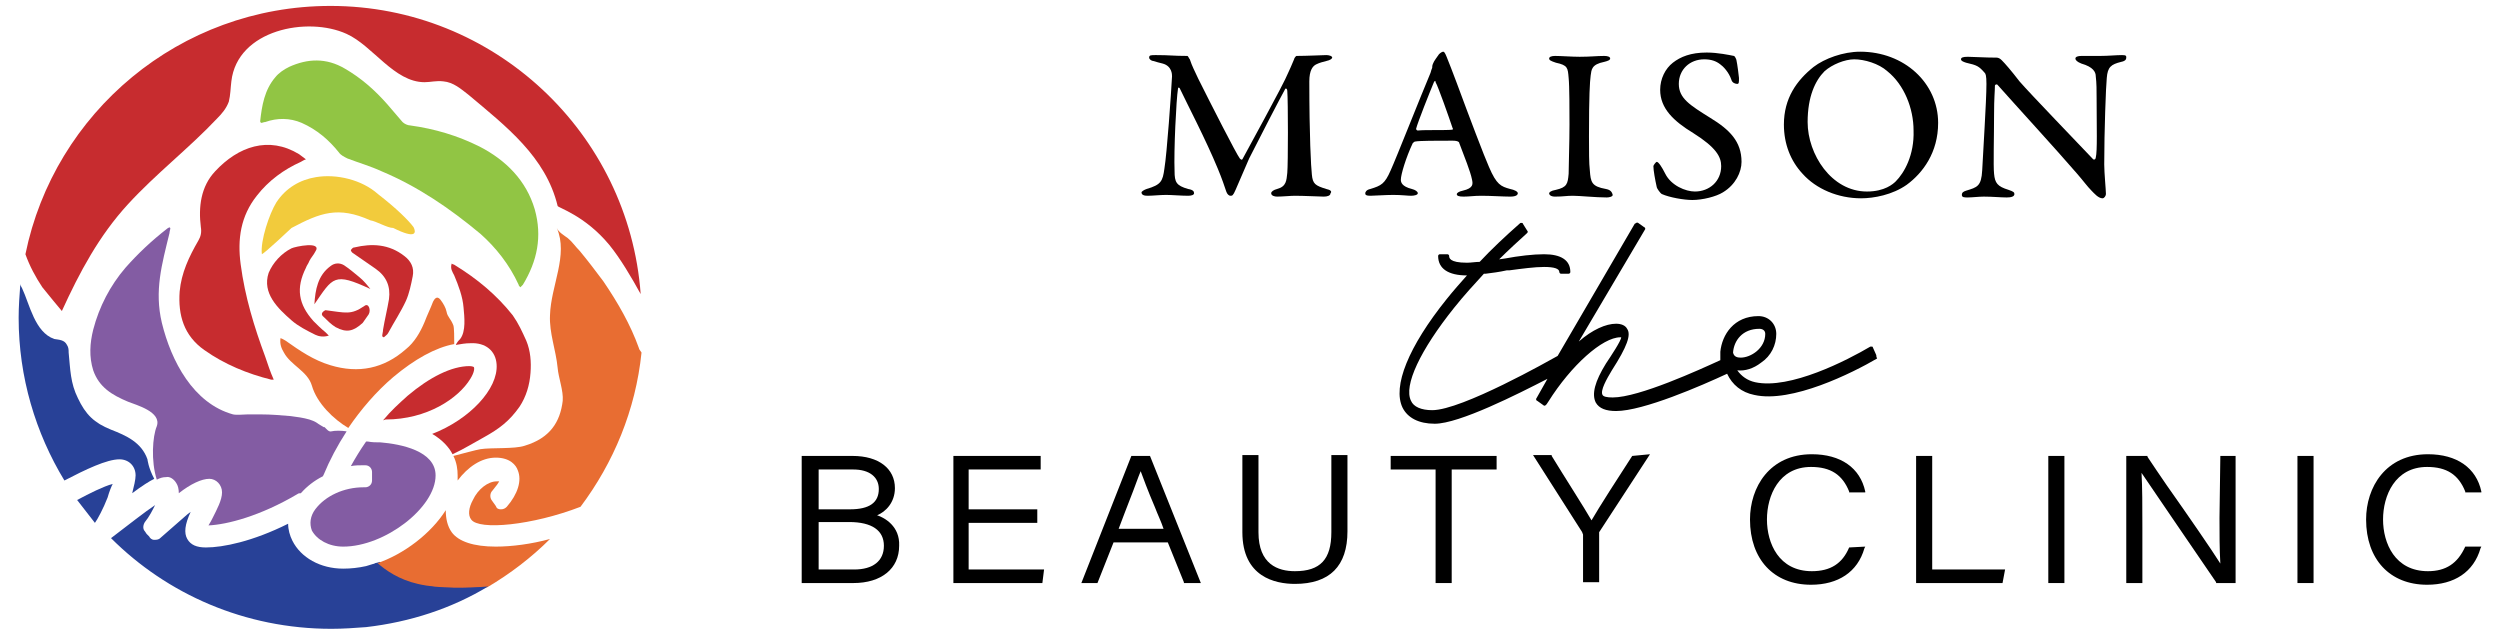 <?xml version="1.0" encoding="utf-8"?>
<!-- Generator: Adobe Illustrator 26.5.0, SVG Export Plug-In . SVG Version: 6.00 Build 0)  -->
<svg version="1.1" id="_レイヤー_2" xmlns="http://www.w3.org/2000/svg" xmlns:xlink="http://www.w3.org/1999/xlink" x="0px"
	 y="0px" viewBox="0 0 295 75" style="enable-background:new 0 0 295 75;" xml:space="preserve">
<style type="text/css">
	.st0{fill:#284197;}
	.st1{fill:#C72C2F;}
	.st2{fill:#91C544;}
	.st3{fill:#F2CB3C;}
	.st4{fill:#E86D32;}
	.st5{fill:#835CA3;}
</style>
<g>
	<g>
		<g>
			<g>
				<g>
					<path d="M156.5,22.3c-1.3-0.4-1.6-0.6-1.7-1.7c-0.1-0.9-0.3-4.5-0.3-11c0-1.3,0.4-1.8,0.8-2c0.4-0.2,0.8-0.3,1.2-0.4
						c0.5-0.1,0.7-0.3,0.7-0.4c0-0.2-0.4-0.3-0.7-0.3c-0.2,0-2.4,0.1-3.5,0.1c-0.1,0-0.3,0.3-0.3,0.4c-0.2,0.5-0.6,1.4-0.7,1.6
						c-0.5,1.3-5.1,9.6-5.4,10.2c-0.1,0.1-0.2,0-0.3-0.1c-0.4-0.5-3.4-6.4-4.9-9.4c-0.5-1.1-0.7-1.4-1-2.3c-0.1-0.1-0.2-0.4-0.3-0.4
						c-1.7,0-2-0.1-3.7-0.1c-0.6,0-0.8,0-0.8,0.3c0,0.2,0.3,0.4,0.5,0.4c0.3,0.1,0.7,0.2,1.1,0.3c1.1,0.3,1.1,1.3,1.1,1.5
						c-0.1,2-0.6,9.1-0.9,10.9c-0.2,1.5-0.4,1.9-2.1,2.4c-0.3,0.1-0.6,0.3-0.6,0.4c0,0.3,0.3,0.4,0.7,0.4c0.6,0,1.5-0.1,2.2-0.1
						c0.7,0,1.8,0.1,2.6,0.1c0.4,0,0.7-0.1,0.7-0.3c0-0.2-0.1-0.4-0.7-0.5c-1.4-0.4-1.6-0.8-1.6-2.1c-0.1-2.4,0.2-8.5,0.4-9.7
						c0-0.2,0.1-0.2,0.2-0.1c0.9,1.9,3.1,6.1,4.5,9.5c0.5,1.2,0.8,2.1,1,2.7c0.1,0.3,0.3,0.5,0.5,0.5s0.3,0,0.6-0.7
						c0.4-0.9,1-2.3,1.6-3.7c1-2,3.8-7.4,4.2-8.1c0.1-0.3,0.3-0.1,0.3,0.1c0.1,1.3,0.1,8.6,0,9.7c-0.1,0.9-0.1,1.6-1.2,1.9
						c-0.4,0.1-0.7,0.3-0.7,0.5c0,0.3,0.4,0.4,0.7,0.4c0.6,0,1.6-0.1,2.1-0.1c1,0,3.1,0.1,3.4,0.1c0.4,0,0.8-0.1,0.8-0.4
						C157.2,22.6,157,22.4,156.5,22.3z"/>
					<path d="M178.2,22.3c-1.1-0.3-1.6-0.5-2.5-2.6c-0.5-1.1-2.4-6.1-3.8-9.9c-0.5-1.3-0.9-2.4-1.2-3.1c-0.2-0.5-0.3-0.6-0.4-0.6
						c-0.1,0-0.3,0.1-0.5,0.3c-0.2,0.3-0.6,0.8-0.7,1.1C169,7.7,169,7.9,169,8c-0.1,0.2-0.1,0.3-0.2,0.6c-1.1,2.6-4.1,10.2-4.7,11.5
						c-0.7,1.6-1.1,1.8-2.4,2.2c-0.5,0.1-0.6,0.4-0.6,0.5c0,0.2,0.1,0.3,0.6,0.3c0.4,0,1.8-0.1,2.7-0.1c1,0,1.7,0.1,2.1,0.1
						c0.4,0,0.8-0.1,0.8-0.3c0-0.2-0.3-0.4-0.7-0.5c-1.2-0.3-1.3-0.8-1.3-1.1c0-0.6,0.6-2.6,1.4-4.3c0.1-0.1,0.2-0.2,0.3-0.2
						c0.5-0.1,2.6-0.1,4.4-0.1c0.7,0,0.8,0.2,0.8,0.3c0.6,1.6,1.3,3.3,1.5,4.3c0.1,0.5,0.2,1-1.1,1.3c-0.5,0.1-0.7,0.3-0.7,0.4
						c0,0.2,0.2,0.3,0.8,0.3c0.7,0,1.2-0.1,2.1-0.1c1.1,0,2.6,0.1,3.4,0.1c0.7,0,0.9-0.2,0.9-0.4S178.7,22.4,178.2,22.3z
						 M171.4,15.3c-0.9,0.1-3.1,0-4.1,0.1c-0.1,0-0.2-0.1-0.2-0.2c0.2-0.8,1.6-4.3,2.1-5.5c0.1-0.2,0.2-0.2,0.2,0
						c0.3,0.5,1.6,4.2,2,5.4C171.5,15.2,171.4,15.3,171.4,15.3z"/>
					<path d="M189.5,22.3c-1.7-0.3-1.8-0.8-1.9-2.2c-0.1-0.8-0.1-2.3-0.1-4c0-4.9,0.1-6.4,0.2-7.2c0.1-0.7,0.1-1.3,1.6-1.6
						c0.4-0.1,0.7-0.2,0.7-0.4c0-0.2-0.3-0.3-0.7-0.3c-0.9,0-1.6,0.1-2.9,0.1c-0.9,0-2.2-0.1-2.9-0.1c-0.4,0-0.7,0.1-0.7,0.3
						c0,0.2,0.2,0.3,0.8,0.5c1.4,0.3,1.4,0.6,1.5,1.8c0.1,0.9,0.1,3.9,0.1,5.5c0,2.2-0.1,4.8-0.1,5.8c-0.1,1.2-0.2,1.6-1.5,1.9
						c-0.6,0.1-0.8,0.3-0.8,0.4c0,0.2,0.2,0.4,0.7,0.4c1,0,1.3-0.1,2.1-0.1c0.8,0,2.7,0.2,4,0.2c0.3,0,0.7-0.1,0.7-0.3
						C190.2,22.6,190,22.4,189.5,22.3z"/>
					<path d="M201.8,13.9c-2.4-1.5-3.7-2.3-3.7-4c0-1.7,1.3-2.9,3-2.9c0.8,0,1.4,0.2,1.9,0.6c0.3,0.2,1,0.9,1.3,1.8
						c0.1,0.4,0.5,0.5,0.7,0.5c0.2,0,0.2-0.2,0.2-0.7c0-0.1-0.2-1.7-0.3-2.1c0-0.1-0.2-0.5-0.3-0.5c-0.5-0.1-1.9-0.4-3.2-0.4
						c-1.9,0-3.1,0.5-4,1.2c-0.9,0.7-1.5,1.9-1.5,3.2c0,2.2,1.6,3.7,3.9,5.1c2.7,1.7,3.3,2.8,3.3,3.9c0,1.8-1.4,3-3.1,3
						c-1.1,0-2.8-0.7-3.5-2.1c-0.4-0.8-0.8-1.4-1-1.4c-0.1,0-0.4,0.4-0.4,0.5c0,0.5,0.2,1.6,0.4,2.5c0,0.1,0.4,0.7,0.6,0.8
						c0.9,0.4,2.6,0.7,3.6,0.7c1.2,0,2.8-0.4,3.6-0.9c1.5-0.9,2.2-2.4,2.2-3.6C205.5,16.7,204.1,15.3,201.8,13.9z"/>
					<path d="M219.5,6.1c-2,0-4.2,0.8-5.5,1.8c-2,1.6-3.5,3.7-3.5,6.8c0,2.3,0.8,4.3,2.2,5.8c1.6,1.8,4.2,2.9,6.9,2.9
						c1.5,0,3.7-0.4,5.4-1.6c1.9-1.4,3.7-3.8,3.7-7.3C228.7,9.8,224.7,6.1,219.5,6.1z M223.7,21.4c-0.3,0.3-1.3,1.2-3.4,1.2
						c-4.2,0-7-4.4-7-8.2c0-3,0.9-4.9,2-6c0.9-0.8,2.4-1.4,3.5-1.4c1.2,0,2.9,0.5,3.9,1.4c2,1.6,3.1,4.4,3.1,7
						C225.9,18.3,224.7,20.4,223.7,21.4z"/>
					<path d="M250.4,6.5c-0.7,0-1.6,0.1-2.6,0.1c-0.8,0-1.5,0-2.2,0c-0.4,0-0.7,0.1-0.7,0.3c0,0.2,0.2,0.4,0.7,0.6
						c1.4,0.4,1.7,1,1.7,1.5c0.1,0.8,0.1,1.7,0.1,2.6c0,3.4,0.1,6.2-0.1,7c0,0.1-0.1,0.3-0.3,0.2c-1.7-1.8-7.4-7.7-8.7-9.2
						c-1-1.3-1.7-2.1-2.1-2.5c-0.2-0.2-0.4-0.3-0.6-0.3c-1.4,0-2.8-0.1-3.4-0.1c-0.6,0-0.8,0.1-0.8,0.3c0,0.2,0.3,0.3,0.6,0.4
						c1.3,0.3,1.5,0.4,2.2,1.2c0.1,0.1,0.2,0.3,0.2,1.3c0,2.1-0.4,8-0.5,10.2c-0.1,1.9-0.6,2-1.9,2.4c-0.3,0.1-0.5,0.2-0.5,0.5
						s0.3,0.3,0.7,0.3c0.5,0,1.3-0.1,1.9-0.1c1,0,2,0.1,2.7,0.1c0.5,0,0.9-0.1,0.9-0.4c0-0.2-0.1-0.3-0.7-0.5
						c-1.3-0.4-1.6-0.8-1.7-1.9c-0.1-0.9,0-4.4,0-7c0-2,0.1-2.7,0.1-3.4c0-0.1,0.2-0.2,0.3-0.1c2.4,2.7,6.9,7.6,9.4,10.5
						c0.7,0.8,1.2,1.5,1.7,2c0.3,0.3,0.8,0.9,1.3,0.9c0.2,0,0.4-0.3,0.4-0.5c0-0.5-0.2-2.5-0.2-3.5c0-3.9,0.2-9.3,0.3-10.2
						c0.1-1.3,0.5-1.6,1.7-1.9c0.5-0.1,0.6-0.3,0.6-0.5S250.9,6.5,250.4,6.5z"/>
				</g>
				<g>
					<path d="M103.5,60.8c1-0.4,2.1-1.5,2.1-3.2c0-2.3-1.9-3.8-5-3.8h-6v15h6.1c3.3,0,5.4-1.7,5.4-4.4
						C106.2,62.1,104.4,61.1,103.5,60.8z M100.7,55.4c1.9,0,3,0.9,3,2.3c0,1.6-1.1,2.4-3.4,2.4h-3.7v-4.7H100.7z M96.6,61.6h3.6
						c2.7,0,4.1,1,4.1,2.8c0,1.8-1.3,2.8-3.5,2.8h-4.2V61.6z"/>
					<polygon points="114.3,61.7 122.4,61.7 122.4,60.1 114.3,60.1 114.3,55.4 122.8,55.4 122.8,53.8 112.5,53.8 112.5,68.8 
						123,68.8 123.2,67.2 114.3,67.2 					"/>
					<path d="M135.7,53.8h-2.2l-5.9,15h1.9l1.9-4.8h6.4l1.9,4.7l0,0.1h2L135.7,53.8L135.7,53.8z M137.3,62.4h-5.3
						c0.5-1.3,0.9-2.4,1.3-3.4c0.6-1.5,1-2.7,1.3-3.4c0.3,0.8,0.8,2.2,1.7,4.3C136.6,60.7,137,61.5,137.3,62.4z"/>
					<path d="M157.1,62.8c0,3.2-1.3,4.6-4.3,4.6c-2,0-4.3-0.8-4.3-4.6v-9.1h-1.9v9.1c0,5.3,3.9,6.1,6.2,6.1c4.1,0,6.2-2.1,6.2-6.2
						v-9h-1.9V62.8z"/>
					<polygon points="164.1,55.4 169.4,55.4 169.4,68.8 171.3,68.8 171.3,55.4 176.6,55.4 176.6,53.8 164.1,53.8 					"/>
					<path d="M192.6,53.8c-1.5,2.3-4,6.2-4.8,7.6c-0.8-1.4-3.3-5.3-4.7-7.6l0-0.1h-2.2l5.8,9.1c0,0.1,0.1,0.2,0.1,0.3v5.6h1.9v-5.6
						c0-0.2,0-0.2,0-0.3l6-9.2L192.6,53.8L192.6,53.8z"/>
					<path d="M218.2,64.6c-0.8,1.9-2.2,2.8-4.4,2.8c-3.9,0-5.3-3.3-5.3-6.1c0-2.8,1.4-6.2,5.2-6.2c2.3,0,3.7,0.9,4.5,2.9l0,0.1h1.9
						l0-0.1c-0.6-2.8-2.9-4.4-6.3-4.4c-5,0-7.3,3.9-7.3,7.7c0,4.7,2.8,7.7,7.2,7.7c3.2,0,5.5-1.5,6.3-4.3l0.1-0.2L218.2,64.6
						L218.2,64.6z"/>
					<polygon points="228,53.8 226.1,53.8 226.1,68.8 236.3,68.8 236.6,67.2 228,67.2 					"/>
					<rect x="241.7" y="53.8" width="1.9" height="15"/>
					<path d="M261.9,61.1c0,1.9,0,3.7,0.1,5.4c-1-1.6-3.9-5.8-6.3-9.2c-0.9-1.3-1.7-2.5-2.3-3.4l0-0.1h-2.5v15h1.9v-6.6
						c0-2.5,0-4.7-0.1-6.4c1.5,2.2,6.6,9.7,8.8,12.9l0,0.1h2.3v-15h-1.8L261.9,61.1z"/>
					<rect x="271.1" y="53.8" width="1.9" height="15"/>
					<path d="M290.9,64.5L290.9,64.5c-0.9,2-2.3,2.9-4.4,2.9c-3.9,0-5.3-3.3-5.3-6.1c0-2.8,1.4-6.2,5.2-6.2c2.3,0,3.7,0.9,4.5,2.9
						l0,0.1h1.9l0-0.1c-0.6-2.8-2.9-4.4-6.3-4.4c-5,0-7.3,3.9-7.3,7.7c0,4.7,2.8,7.7,7.2,7.7c3.2,0,5.5-1.5,6.3-4.3l0.1-0.2H290.9z"
						/>
				</g>
			</g>
			<path d="M221.4,41.9l-0.4-0.9c0-0.1-0.1-0.1-0.1-0.1c-0.1,0-0.1,0-0.2,0c-2.7,1.6-9.5,5.1-13.6,4.2c-0.9-0.2-1.6-0.7-2.1-1.4
				c0.9,0.1,1.9-0.2,2.8-0.9c1.2-0.8,1.8-2.1,1.8-3.4c0-1.2-0.9-2.1-2.1-2.1c-2.9,0-4.3,2.2-4.5,4.2v0.1c0,0.3,0,0.6,0,0.9
				c-2.4,1.1-9.6,4.4-12.7,4.4c-0.7,0-1.1-0.1-1.2-0.3c-0.3-0.5,0.5-1.9,1.1-2.9c1.8-2.8,2.3-4.2,1.8-4.9c-0.2-0.4-0.7-0.6-1.3-0.6
				c-1.2,0-2.8,0.7-4.4,2.1l7.8-13.2c0.1-0.1,0-0.3-0.1-0.3l-0.7-0.5c-0.1,0-0.1-0.1-0.2,0c-0.1,0-0.1,0.1-0.2,0.1L183.8,42
				c-0.9,0.5-11.3,6.4-14.8,6.4c-1.3,0-2.2-0.4-2.5-1.1c-0.9-1.8,1.1-6,5.1-11c1.2-1.5,2.4-2.8,3.5-4l0.2,0c0.8-0.1,1.6-0.2,2.5-0.4
				l0.3,0c1.5-0.2,3-0.4,4.1-0.4c1.2,0,1.8,0.2,1.8,0.6c0,0.1,0.1,0.2,0.2,0.2h0.9c0.1,0,0.2-0.1,0.2-0.2c0-1.4-1.1-2.1-3.1-2.1
				c-1.3,0-3,0.2-4.6,0.5l-0.7,0.1c1.1-1.1,2.2-2.1,3.3-3.1c0.1-0.1,0.1-0.2,0-0.3l-0.5-0.8c0-0.1-0.1-0.1-0.2-0.1
				c-0.1,0-0.1,0-0.2,0.1c-1.7,1.5-3.3,3-4.7,4.5l0,0c-0.5,0-1,0.1-1.5,0.1c-2.1,0-2.1-0.6-2.1-0.8c0-0.1-0.1-0.2-0.2-0.2h-0.9
				c-0.1,0-0.2,0.1-0.2,0.2c0,1.5,1.2,2.3,3.4,2.3h0c-0.8,0.9-1.6,1.8-2.4,2.8c-4.5,5.6-6.4,10.3-5.2,12.8c0.6,1.2,1.9,1.9,3.8,1.9
				c2.9,0,9.8-3.5,13.3-5.3l-1.3,2.3c-0.1,0.1,0,0.3,0.1,0.3l0.7,0.5c0.1,0.1,0.2,0.1,0.3,0c0,0,0.1-0.1,0.1-0.1l0.2-0.3
				c2.7-4.3,6.4-7.6,8.5-7.6c0,0,0.1,0,0.1,0c0,0.4-1.2,2.2-1.8,3.1c-1.3,2.1-1.7,3.6-1.2,4.6c0.4,0.7,1.2,1,2.4,1
				c3.2,0,10.1-3,13.1-4.4c0.6,1.3,1.7,2.2,3.2,2.5c4.4,1,11.6-2.6,14.5-4.3C221.4,42.1,221.4,42,221.4,41.9z M207.6,38.8
				c0.4,0,0.7,0.2,0.7,0.6c0,1.7-1.7,2.8-2.9,2.8c-0.4,0-0.8-0.1-0.9-0.6C204.6,40.2,205.6,38.8,207.6,38.8z"/>
		</g>
	</g>
	<g>
		<path class="st0" d="M57.8,69c-2.2,0.2-6,0.1-8.4-0.5c-1.7-0.4-3.3-1.1-4.6-2.2l-0.6,0.2c1.4,1.2,3.2,2.4,5,2.8
			c1.3,0.3,2.6,0.4,4,0.4c1.2,0,2.6-0.1,3.7-0.2l0.6-0.3L57.8,69z"/>
		<g>
			<path class="st1" d="M7.3,36.7C7.3,36.7,7.3,36.6,7.3,36.7c2.1-4.6,4.4-8.9,7.8-12.6c3.3-3.6,7.2-6.6,10.5-10.1
				c0.6-0.6,1.1-1.2,1.4-2c0.2-0.8,0.2-1.6,0.3-2.4c0.7-6.1,9-7.7,13.6-5.6c3.1,1.4,5.6,5.7,9.2,5.7c0.7,0,1.4-0.2,2.2-0.1
				c1.2,0.1,2.1,0.9,3,1.6c4.4,3.7,9.1,7.3,10.5,13.1c0,0.2,3.2,1.1,6.1,4.6c1.3,1.6,2.6,3.8,3.7,5.8c-1.4-19-17.3-34-36.6-34
				C21.2,0.7,6.4,13.3,3,30c0.5,1.4,1.2,2.7,2,3.9C5.3,34.3,7.3,36.7,7.3,36.7z"/>
			<path class="st2" d="M61.2,33.6c0,0.1,0.1,0.2,0.2,0.3c0.1-0.1,0.2-0.2,0.3-0.3c1.7-2.8,2.3-5.7,1.4-8.9c-1-3.4-3.4-5.8-6.5-7.4
				c-2.6-1.3-5.3-2.1-8.2-2.5c-0.3,0-0.7-0.2-0.9-0.4c-0.6-0.7-1.2-1.4-1.8-2.1c-1.5-1.7-3.1-3.1-5-4.2c-2.2-1.3-4.4-1.2-6.6-0.2
				c-0.6,0.3-1.2,0.7-1.6,1.2c-1.3,1.5-1.6,3.4-1.8,5.2c0,0,0,0.1,0.1,0.2c0.2,0,0.3-0.1,0.5-0.1c1.4-0.5,2.9-0.5,4.3,0.1
				c1.8,0.8,3.2,2,4.4,3.5c0.2,0.3,0.6,0.5,1,0.7c1.3,0.5,2.7,0.9,4,1.5c4.3,1.8,8.1,4.4,11.7,7.4C58.5,29.2,60.1,31.2,61.2,33.6z"
				/>
			<path class="st1" d="M21.2,34.4c-0.2,2.8,0.5,5.2,2.9,6.9c2.4,1.7,5.1,2.8,7.9,3.5c0.1,0,0.2,0,0.3,0c-0.4-0.9-0.7-1.8-1-2.7
				c-1.3-3.5-2.4-7.1-2.9-10.9c-0.4-3,0-5.7,1.9-8.1c1.4-1.8,3.2-3.1,5.2-4c0.2-0.1,0.3-0.2,0.6-0.3c-0.3-0.2-0.5-0.4-0.8-0.6
				c-3.6-2.2-7.2-0.9-9.9,2c-1.7,1.8-2,4.2-1.7,6.6c0.1,0.6,0,1.1-0.3,1.6C22.3,30.3,21.4,32.2,21.2,34.4z"/>
			<path class="st3" d="M48.8,26.8c-0.6-0.8-2-2.2-4.2-3.9c-1.9-1.7-4.9-2.4-7.3-2c-1.9,0.3-3.6,1.3-4.7,3c-0.8,1.3-1.9,4.5-1.7,6.1
				c0.3-0.1,3.3-2.9,3.5-3.1c3.4-1.8,5.5-2.6,9.3-0.9c0.7,0.1,2,0.9,2.7,0.9C49.2,28.3,49.1,27.4,48.8,26.8z"/>
			<path class="st1" d="M34.4,37.8c0.8,0.7,1.8,1.2,2.8,1.7c0.4,0.2,1,0.3,1.6,0.1c-0.2-0.2-0.3-0.3-0.4-0.4c-0.5-0.4-1-0.9-1.4-1.3
				c-1.8-2-2.1-3.9-0.9-6.3c0.1-0.3,0.3-0.5,0.4-0.8c0.2-0.4,0.5-0.7,0.7-1.1c0.9-1.3-2.4-0.6-2.8-0.4c-1.2,0.6-2.2,1.7-2.7,2.9
				C30.9,34.6,32.8,36.4,34.4,37.8z"/>
			<path class="st1" d="M45.2,38.9c0,0.3-0.1,0.5-0.1,0.8c0.1,0,0.1,0.1,0.2,0.1c0.2-0.2,0.4-0.3,0.5-0.5c0.7-1.3,1.5-2.5,2.1-3.8
				c0.4-0.9,0.6-1.9,0.8-2.9c0.2-1-0.2-1.8-1-2.4c-1.8-1.4-3.8-1.5-5.9-1c-0.2,0-0.3,0.2-0.4,0.3c0,0.1,0.1,0.3,0.3,0.4
				c0.9,0.6,1.7,1.2,2.6,1.8c1.3,0.9,1.8,2.1,1.6,3.6C45.7,36.5,45.4,37.7,45.2,38.9z"/>
			<path class="st1" d="M42.4,32.7c-0.6-0.5-1.2-1-1.8-1.4C40.1,31,39.5,31,39,31.4c-1.5,1.1-1.8,2.8-1.9,4.5
				c2.2-3.2,2.3-3.8,6.6-1.8C43.3,33.6,42.9,33.1,42.4,32.7z"/>
			<path class="st1" d="M42.8,38.1c0.2-0.3,0.5-0.7,0.7-1c0.3-0.5,0-1.4-0.5-1c-1.6,1.1-2.2,0.8-4.6,0.5c-0.4,0.2-0.6,0.5-0.2,0.8
				c0.4,0.4,0.9,0.9,1.4,1.2C40.9,39.3,41.7,39.1,42.8,38.1z"/>
			<path class="st1" d="M58.6,43c0.2,2.9-3.2,6.5-7.6,8.2c1.2,0.7,2,1.6,2.4,2.4c1.3-0.6,2.6-1.4,3.7-2c1.8-1,3-1.9,4.2-3.6
				c0.8-1.2,1.2-2.6,1.3-4c0.1-1.3,0-2.6-0.5-3.8c-0.5-1.1-0.9-2-1.6-3c-1.9-2.4-4.2-4.3-6.8-5.9c-0.1-0.1-0.3-0.1-0.4-0.2
				c-0.2,0.6,0.1,1,0.3,1.4c0.5,1.2,1,2.5,1.1,3.8c0.1,1.1,0.3,2.8-0.4,3.7c-0.1,0.1-0.3,0.3-0.4,0.5c0,0-0.1,0.1-0.1,0.2
				c0.6-0.1,1.1-0.2,1.7-0.2C57.3,40.4,58.5,41.4,58.6,43z"/>
			<path class="st4" d="M46.4,44.5c2.5-2.1,5-3.5,7.2-3.9c0-0.7,0-1.9-0.1-2.2c-0.3-0.8-0.7-1-0.8-1.6c-0.1-0.5-0.4-1-0.7-1.4
				c-0.3-0.4-0.6-0.4-0.9,0.2c-0.3,0.8-0.7,1.6-1,2.4c-0.5,1.2-1.2,2.4-2.2,3.2c-2.6,2.3-5.6,2.9-8.9,1.9c-2-0.6-3.6-1.7-5.3-2.9
				c-0.2-0.1-0.3-0.2-0.6-0.3c-0.1,0.7,0.1,1.2,0.4,1.7c0.8,1.5,2.8,2.2,3.3,3.9c0.6,2.1,2.6,4,4.3,5C42.6,48.3,44.4,46.2,46.4,44.5
				z"/>
			<path class="st0" d="M16,56.1c0,0.5-0.2,1.3-0.4,2.1c1.2-0.9,2-1.4,2.6-1.7c-0.7-1.3-0.8-2.3-0.8-2.3c-0.7-2-2.5-2.8-4.3-3.5
				c-2-0.8-3-1.8-3.9-3.7c-0.9-1.8-0.9-3.4-1.1-5.4c0-0.3,0-0.6-0.2-0.9C7.6,40.1,7,40.1,6.4,40c-2.3-0.8-2.9-4.1-3.8-6
				c-0.1-0.2-0.2-0.3-0.2-0.5c-0.1,1.3-0.2,2.7-0.2,4c0,7,2,13.6,5.4,19.2c2.5-1.3,5-2.5,6.5-2.5C15.2,54.2,16,55,16,56.1z"/>
			<path class="st1" d="M45.5,49.5c4.9,0,8.6-2.5,10-4.8c0.5-0.8,0.5-1.3,0.4-1.4c0,0-0.2-0.1-0.5-0.1c-2.1,0-4.7,1.3-7.3,3.5
				c-1,0.9-2,1.8-2.9,2.9L45.5,49.5C45.5,49.5,45.5,49.5,45.5,49.5z"/>
			<path class="st0" d="M13.3,57.1c-1.1,0.3-2.7,1.1-4.2,1.9c0.7,0.9,1.4,1.8,2.1,2.7c0.3-0.4,1-1.7,1.5-3
				C12.9,58,13.1,57.5,13.3,57.1z"/>
			<path class="st5" d="M20.8,57c0.2,0.3,0.3,0.7,0.3,1.2c1.4-1.1,2.7-1.7,3.6-1.7c0.8,0,1.5,0.7,1.5,1.6c0,0.9-0.6,2-1.1,3
				c-0.1,0.2-0.3,0.6-0.5,0.9c2.2-0.1,6.1-1.1,10.5-3.7c0.1-0.1,0.3-0.1,0.4-0.1c0.7-0.8,1.6-1.5,2.6-2l0.1-0.2
				c0.7-1.7,1.6-3.4,2.7-5.1c-0.6-0.1-1.4-0.1-1.8,0c-0.3,0.1-0.6-0.3-0.8-0.5c0,0,0,0-0.1,0c0,0-0.7-0.4-0.8-0.5
				c-0.3-0.2-0.6-0.3-0.9-0.4c-0.7-0.2-1.4-0.3-2.2-0.4c-1.2-0.1-2.3-0.2-3.5-0.2c-0.6,0-1.1,0-1.6,0c-0.5,0-1.2,0.1-1.7,0
				c-4.7-1.3-7.3-6.3-8.4-10.8c-0.9-3.8,0-6.9,0.9-10.6c0-0.2,0.1-0.4,0.1-0.6c0,0-0.1,0-0.1-0.1c-0.1,0.1-0.2,0.1-0.3,0.2
				c-1.8,1.4-3.4,2.9-4.9,4.6c-1.8,2.1-3.1,4.6-3.8,7.3c-0.4,1.6-0.5,3.2,0,4.8c0.7,2,2.2,2.9,4.1,3.7c1,0.4,4,1.2,3.4,2.9
				c-0.5,1.2-0.7,4.1,0,6.3c0.4-0.2,0.7-0.3,1.1-0.3C20,56.2,20.5,56.5,20.8,57z"/>
			<path class="st5" d="M44.9,52.2c-0.5,0-1,0-1.5-0.1l-0.2,0c-0.7,1-1.3,2-1.8,2.9c0.5-0.1,1-0.1,1.5-0.1h0.2
				c0.5,0,0.8,0.4,0.8,0.8v1c0,0.5-0.4,0.8-0.8,0.8h-0.2c-2.3,0-4.5,1-5.7,2.6c-0.6,0.8-0.7,1.7-0.4,2.5c0,0,0,0,0,0
				c0.6,1.1,2,1.9,3.7,1.9c4.9,0,10.9-4.6,10.9-8.4C51.4,53.2,47.3,52.4,44.9,52.2z"/>
			<path class="st4" d="M75.4,41.1c-1-2.8-2.5-5.4-4.2-7.9c-0.9-1.2-1.8-2.4-2.8-3.6c-0.5-0.5-0.9-1.1-1.4-1.5
				c-0.4-0.3-1.1-0.7-1.3-1.2c1.4,3.2-0.7,6.8-0.8,10.3c-0.1,2.1,0.7,4.1,0.9,6.2c0.1,1.2,0.7,2.7,0.6,3.9c-0.3,2.5-1.5,4.4-4.5,5.3
				c-1.2,0.4-3.9,0.2-5.2,0.4c-0.6,0.1-2,0.5-3.2,0.8c0.4,0.8,0.5,1.6,0.5,2.3c0,0.2,0,0.4,0,0.6c1.2-1.6,2.8-2.7,4.5-2.7
				c1.7,0,2.4,0.9,2.6,1.5c0.5,1.2,0,2.8-1.3,4.3c-0.2,0.2-0.4,0.3-0.7,0.3c-0.3,0-0.5-0.1-0.6-0.4l-0.5-0.7
				c-0.2-0.3-0.2-0.8,0.1-1.1c0.5-0.6,0.7-0.9,0.8-1.1c-0.1,0-0.2,0-0.3,0c-1,0-2.2,0.9-2.8,2.2c-0.5,0.9-0.6,1.8-0.2,2.3
				c0.9,1.3,7.2,0.7,12.9-1.5c3.9-5.2,6.5-11.4,7.2-18.2C75.5,41.3,75.4,41.2,75.4,41.1z"/>
			<path class="st4" d="M57.5,69.3c2.7-1.6,5.2-3.5,7.4-5.7c-2.2,0.6-4.5,0.9-6.4,0.9c-2.6,0-4.4-0.6-5.2-1.7
				c-0.5-0.7-0.7-1.6-0.7-2.6c-1.7,2.7-4.9,5.2-8.2,6.3c1,0.9,2.7,2,4.8,2.5C51.8,69.5,55.3,69.4,57.5,69.3z"/>
			<path class="st0" d="M49.3,68.9c-2.2-0.5-3.8-1.6-4.8-2.5c-0.4,0.1-0.9,0.3-1.3,0.4c-0.9,0.2-1.8,0.3-2.7,0.3c-2.7,0-5-1.3-6-3.3
				c-0.3-0.6-0.5-1.3-0.5-2c-4.2,2.1-7.7,2.8-9.7,2.8c-1.1,0-1.8-0.3-2.2-1c-0.4-0.7-0.3-1.7,0.4-3.2c-0.1,0.1-0.3,0.2-0.4,0.3
				l-3.2,2.8c-0.2,0.2-0.5,0.2-0.7,0.2c-0.3,0-0.5-0.2-0.6-0.4L17.3,63l-0.2-0.3c-0.3-0.3-0.2-0.8,0-1.1c0.5-0.6,0.9-1.4,1.2-2
				c-1.2,0.8-3.1,2.3-5.2,3.9c6.6,6.6,15.8,10.7,26,10.7c1.4,0,2.8-0.1,4.1-0.2c5.2-0.6,10.1-2.2,14.4-4.8
				C55.3,69.4,51.8,69.5,49.3,68.9z"/>
		</g>
	</g>
</g>
</svg>
